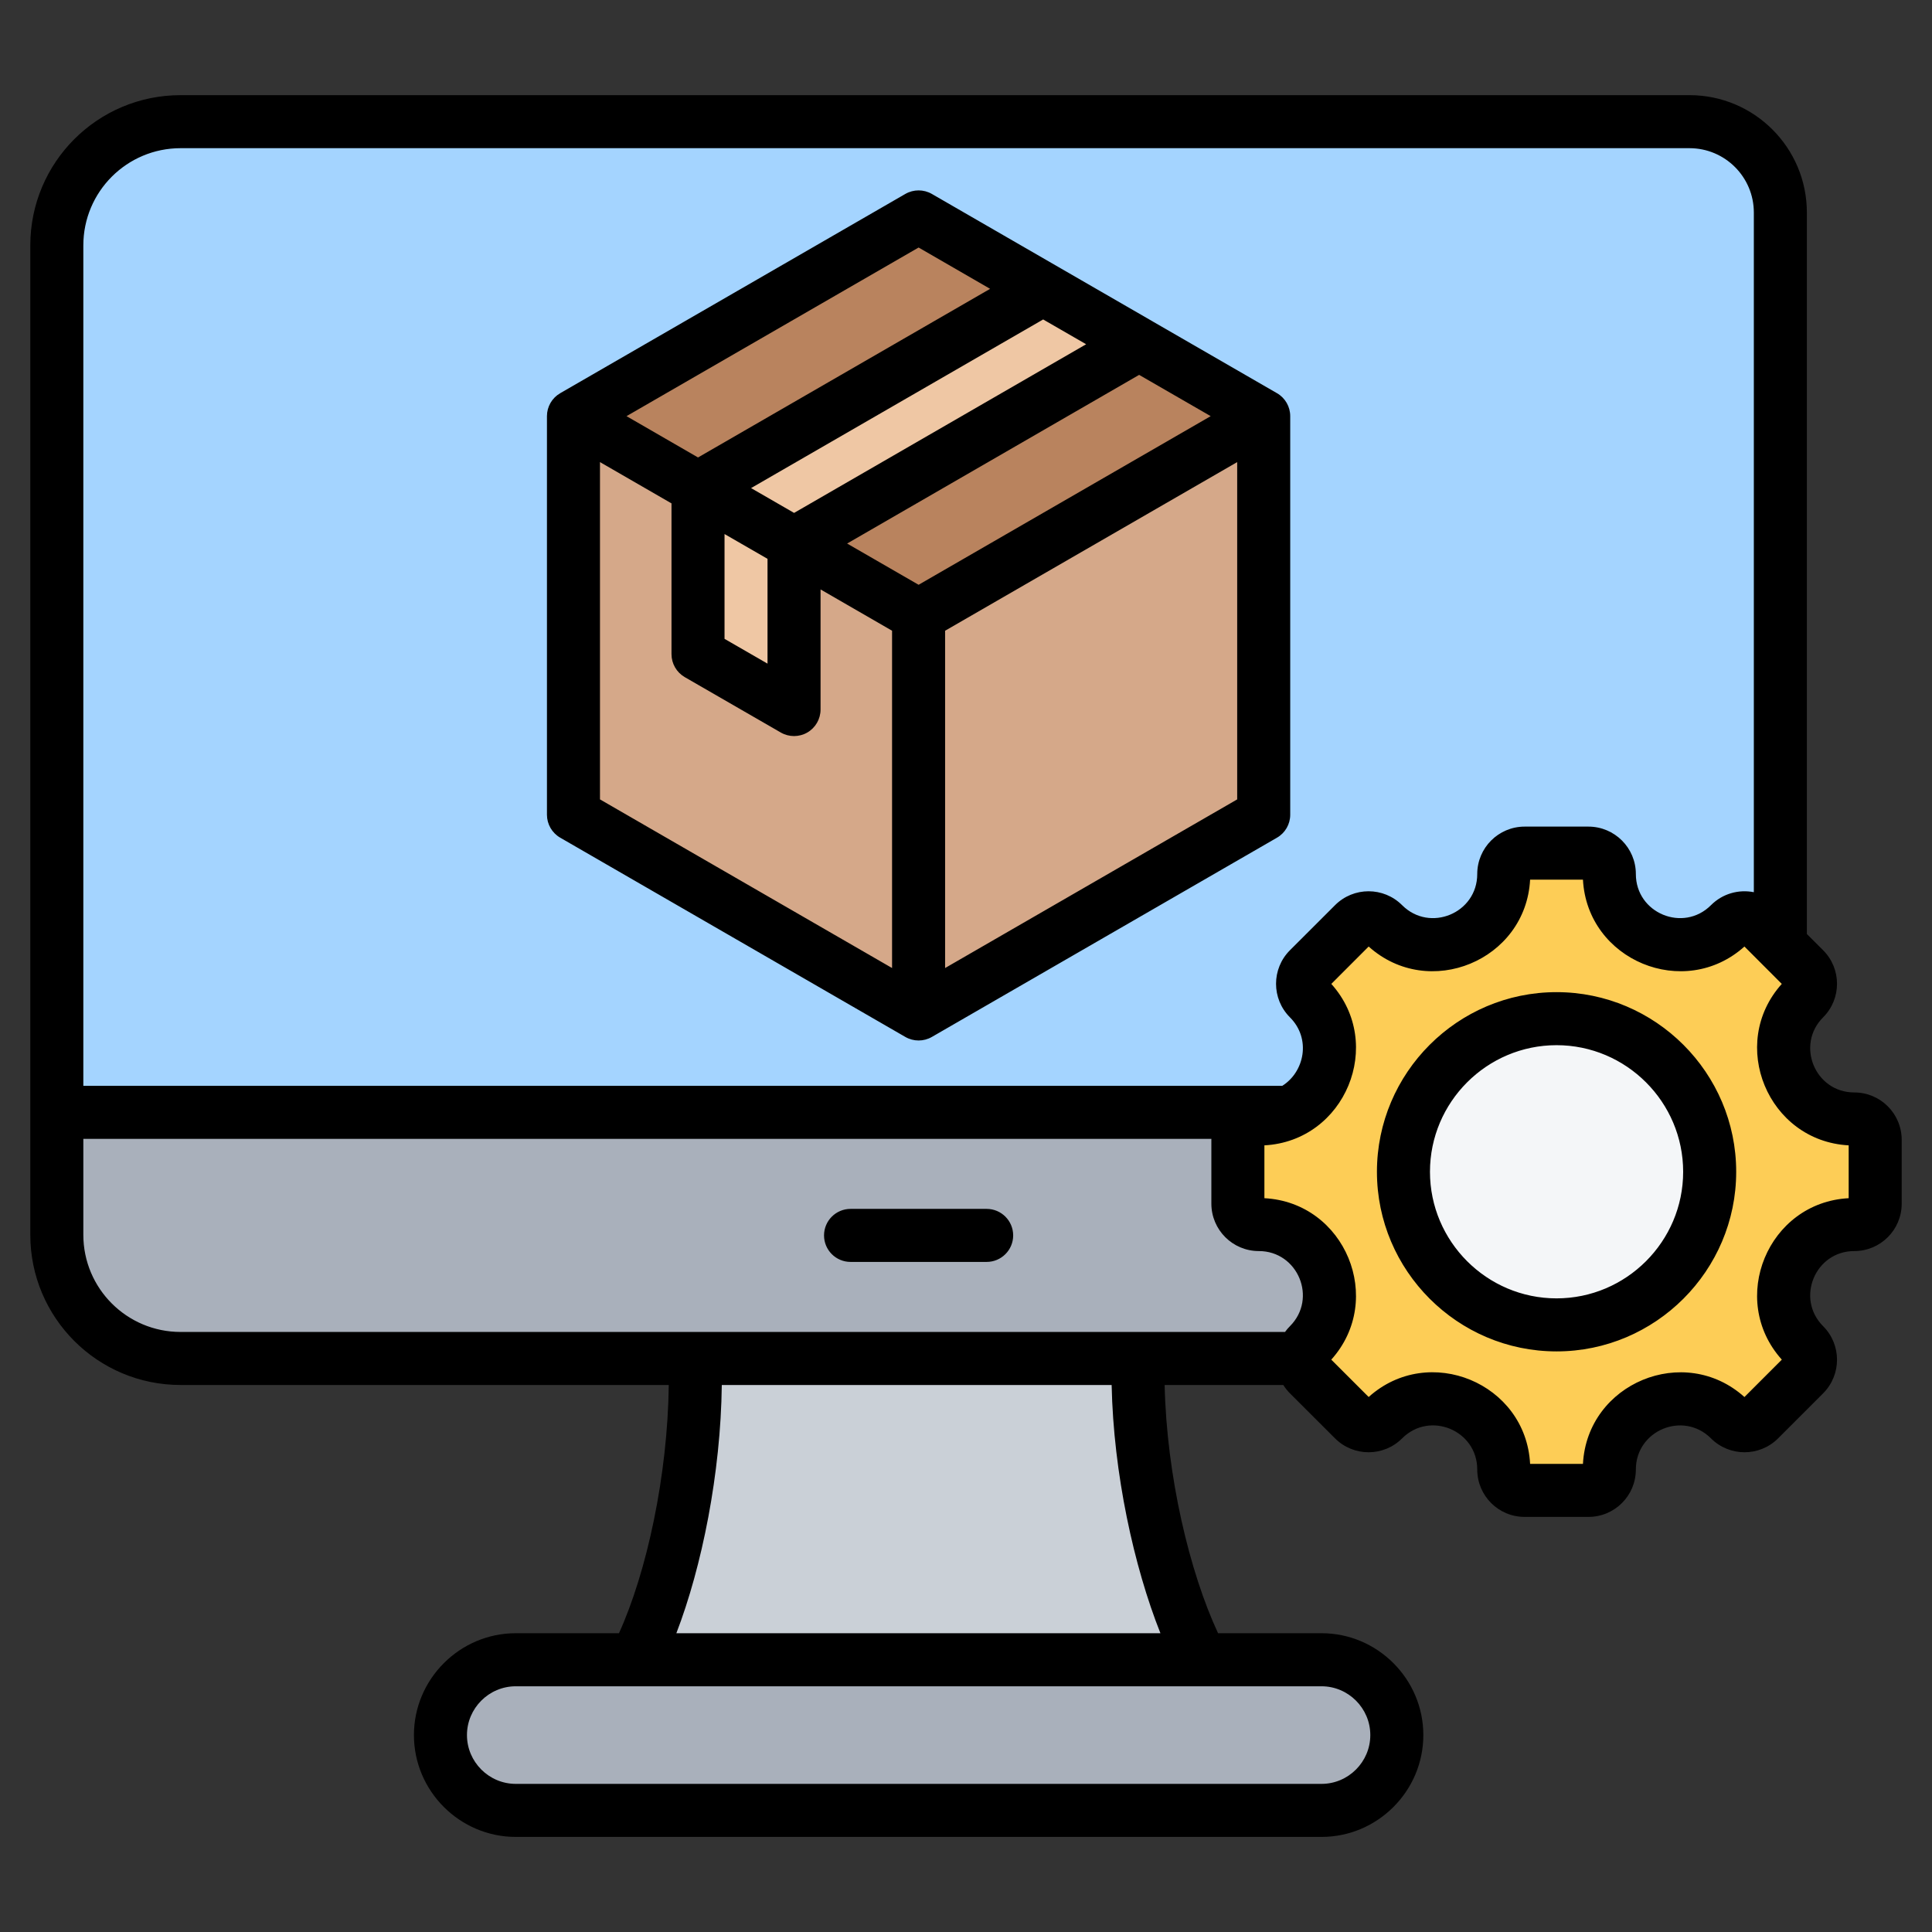 <svg width="60" height="60" viewBox="0 0 60 60" fill="none" xmlns="http://www.w3.org/2000/svg">
<rect x="0" y="0" width="60" height="60" fill="#333333" stroke="none"/>
<path fill-rule="evenodd" clip-rule="evenodd" d="M37.753 52.263H19.305C20.778 50.179 21.998 44.809 21.467 40.668H35.458C34.93 44.809 36.279 50.179 37.753 52.263Z" fill="#CAD0D7"/>
<path fill-rule="evenodd" clip-rule="evenodd" d="M52.469 3.779C54.027 3.779 55.291 5.044 55.291 6.602V38.348C55.291 40.469 53.572 42.189 51.451 42.189H5.61C3.485 42.189 1.766 40.469 1.766 38.348V7.623C1.766 5.499 3.485 3.779 5.61 3.779H52.469Z" fill="#A4D4FF"/>
<path fill-rule="evenodd" clip-rule="evenodd" d="M55.291 34.545V38.348C55.291 40.469 53.572 42.188 51.451 42.188H5.61C3.485 42.188 1.766 40.469 1.766 38.348V34.545H55.291Z" fill="#A9B0BB"/>
<path fill-rule="evenodd" clip-rule="evenodd" d="M16.019 51.545H41.042C42.328 51.545 43.381 52.597 43.381 53.884C43.381 55.171 42.328 56.223 41.042 56.223H16.019C14.732 56.223 13.68 55.171 13.68 53.884C13.68 52.597 14.732 51.545 16.019 51.545Z" fill="#A9B0BB"/>
<path fill-rule="evenodd" clip-rule="evenodd" d="M28.53 6.736L39.248 12.924V25.302L28.53 31.489L17.812 25.302V12.924L28.53 6.736Z" fill="#D5A889"/>
<path fill-rule="evenodd" clip-rule="evenodd" d="M17.812 12.924V25.301L28.53 31.489V19.112L17.812 12.924Z" fill="#D5A889"/>
<path fill-rule="evenodd" clip-rule="evenodd" d="M21.68 20.316L24.662 22.036V16.88L21.68 15.158V20.316Z" fill="#EFC7A4"/>
<path fill-rule="evenodd" clip-rule="evenodd" d="M28.53 6.736L39.248 12.924L28.53 19.112L17.812 12.924L28.53 6.736Z" fill="#B9835E"/>
<path fill-rule="evenodd" clip-rule="evenodd" d="M32.398 8.971L35.38 10.691L24.662 16.881C23.618 16.531 22.618 15.983 21.68 15.159L32.398 8.971Z" fill="#EFC7A4"/>
<path fill-rule="evenodd" clip-rule="evenodd" d="M57.587 38.031C55.639 38.031 54.66 40.392 56.038 41.77C56.292 42.024 56.292 42.436 56.038 42.69L54.639 44.089C54.386 44.343 53.973 44.343 53.719 44.089C52.341 42.711 49.98 43.689 49.98 45.638C49.98 45.998 49.689 46.288 49.331 46.288H47.352C46.993 46.288 46.702 45.998 46.702 45.638C46.702 43.687 44.342 42.71 42.963 44.089C42.709 44.343 42.298 44.343 42.044 44.089L40.644 42.69C40.39 42.436 40.39 42.024 40.644 41.77C42.022 40.392 41.045 38.031 39.095 38.031C38.736 38.031 38.445 37.74 38.445 37.381V35.402C38.445 35.044 38.736 34.753 39.095 34.753C41.045 34.753 42.022 32.392 40.644 31.014C40.39 30.76 40.39 30.348 40.644 30.095L42.044 28.695C42.298 28.441 42.709 28.441 42.963 28.695C44.341 30.073 46.702 29.096 46.702 27.146C46.702 26.787 46.993 26.496 47.352 26.496H49.331C49.689 26.496 49.98 26.787 49.98 27.146C49.98 29.096 52.341 30.073 53.719 28.695C53.973 28.441 54.386 28.441 54.639 28.695L56.038 30.095C56.292 30.348 56.292 30.76 56.038 31.014C54.66 32.392 55.639 34.753 57.587 34.753C57.947 34.753 58.237 35.044 58.237 35.402V37.381C58.237 37.74 57.947 38.031 57.587 38.031Z" fill="#FDCD56"/>
<path fill-rule="evenodd" clip-rule="evenodd" d="M48.341 41.146C50.959 41.146 53.095 39.01 53.095 36.391C53.095 33.772 50.959 31.637 48.341 31.637C45.721 31.637 43.586 33.772 43.586 36.391C43.586 39.01 45.721 41.146 48.341 41.146Z" fill="#F4F6F8"/>
<path fill-rule="evenodd" clip-rule="evenodd" d="M20.769 43.012H5.609C3.029 43.012 0.941 40.923 0.941 38.348V7.622C0.941 5.043 3.029 2.955 5.609 2.955H52.468C54.481 2.955 56.114 4.588 56.114 6.601V29.006L56.619 29.511C57.194 30.086 57.194 31.019 56.619 31.594C55.759 32.454 56.37 33.927 57.586 33.927C58.402 33.927 59.059 34.587 59.059 35.401V37.38C59.059 38.193 58.402 38.853 57.586 38.853C56.37 38.853 55.759 40.326 56.619 41.186C57.194 41.761 57.194 42.696 56.619 43.271L55.22 44.67C54.645 45.245 53.711 45.245 53.136 44.67C52.276 43.81 50.803 44.42 50.803 45.636C50.803 46.452 50.143 47.109 49.329 47.109H47.35C46.537 47.109 45.877 46.452 45.877 45.636C45.877 44.419 44.404 43.809 43.544 44.67C42.969 45.245 42.036 45.245 41.461 44.67L40.06 43.271C39.98 43.191 39.911 43.104 39.854 43.012H36.169C36.231 45.832 36.943 48.825 37.828 50.721H41.041C42.78 50.721 44.203 52.145 44.203 53.884C44.203 55.624 42.78 57.047 41.041 57.047H16.018C14.279 57.047 12.855 55.624 12.855 53.884C12.855 52.145 14.279 50.721 16.018 50.721H19.223C20.085 48.823 20.735 45.831 20.769 43.012ZM54.467 27.708V6.601C54.467 5.498 53.572 4.602 52.468 4.602H5.609C3.94 4.602 2.588 5.953 2.588 7.622V33.721H39.823C40.512 33.286 40.724 32.258 40.06 31.594C39.485 31.019 39.485 30.086 40.06 29.511L41.461 28.111C42.036 27.535 42.969 27.535 43.544 28.111C44.404 28.971 45.877 28.361 45.877 27.144C45.877 26.331 46.537 25.671 47.35 25.671H49.329C50.143 25.671 50.803 26.331 50.803 27.144C50.803 28.361 52.276 28.971 53.136 28.111C53.497 27.749 54 27.615 54.467 27.708ZM2.588 35.368V38.348C2.588 40.014 3.94 41.365 5.609 41.365H39.908C39.953 41.302 40.004 41.242 40.06 41.186C40.92 40.326 40.31 38.853 39.094 38.853C38.28 38.853 37.62 38.193 37.62 37.38V35.401C37.62 35.39 37.621 35.379 37.621 35.368H2.588ZM36.038 50.721C35.215 48.653 34.58 45.757 34.523 43.012H22.416C22.383 45.757 21.8 48.654 21.005 50.721H36.038ZM41.041 52.369H16.018C15.184 52.369 14.502 53.051 14.502 53.884C14.502 54.718 15.184 55.4 16.018 55.4H41.041C41.874 55.4 42.556 54.718 42.556 53.884C42.556 53.051 41.874 52.369 41.041 52.369ZM39.267 35.57V37.211C41.777 37.344 43.023 40.357 41.344 42.225L42.505 43.385C44.375 41.705 47.386 42.952 47.519 45.462H49.16C49.294 42.955 52.307 41.706 54.175 43.386L55.336 42.225C53.656 40.357 54.904 37.344 57.412 37.211V35.57C54.905 35.436 53.656 32.423 55.335 30.556L54.175 29.395C52.307 31.074 49.294 29.827 49.16 27.318H47.519C47.386 29.827 44.373 31.074 42.505 29.395L41.345 30.556C43.023 32.423 41.776 35.436 39.267 35.57ZM48.34 41.969C45.267 41.969 42.762 39.462 42.762 36.391C42.762 33.318 45.267 30.812 48.34 30.812C51.412 30.812 53.919 33.318 53.919 36.391C53.919 39.462 51.412 41.969 48.34 41.969ZM48.34 40.322C50.505 40.322 52.272 38.555 52.272 36.391C52.272 34.225 50.505 32.459 48.34 32.459C46.175 32.459 44.409 34.225 44.409 36.391C44.409 38.555 46.175 40.322 48.34 40.322ZM16.986 12.924C16.986 12.63 17.143 12.358 17.398 12.211L28.116 6.023C28.371 5.876 28.685 5.876 28.94 6.023L34.299 9.117L35.789 9.977C35.798 9.982 35.806 9.987 35.814 9.992L39.658 12.211C39.913 12.358 40.069 12.63 40.069 12.924V25.302C40.069 25.596 39.913 25.868 39.658 26.015L28.94 32.203C28.685 32.35 28.371 32.35 28.116 32.203L17.398 26.015C17.143 25.868 16.986 25.596 16.986 25.302V12.924ZM30.749 8.97L28.528 7.687L19.457 12.924L21.678 14.207L30.749 8.97ZM37.599 12.924L35.377 11.642L26.308 16.88L28.528 18.161L37.599 12.924ZM29.351 30.063L38.422 24.826C38.422 24.826 38.422 17.094 38.422 14.351L29.351 19.588V30.063ZM18.633 14.351V24.826L27.704 30.063V19.588L25.483 18.305V22.036C25.483 22.33 25.326 22.602 25.072 22.749C24.817 22.896 24.503 22.896 24.248 22.749L21.266 21.029C21.011 20.881 20.854 20.61 20.854 20.315V15.633L18.633 14.351ZM24.661 15.929L33.731 10.691L32.396 9.921L23.325 15.158L24.661 15.929ZM22.501 16.585V19.84L23.836 20.61V17.355L22.501 16.585ZM26.415 39.19C25.96 39.19 25.591 38.821 25.591 38.367C25.591 37.912 25.96 37.543 26.415 37.543H30.641C31.096 37.543 31.465 37.912 31.465 38.367C31.465 38.821 31.096 39.19 30.641 39.19H26.415Z" fill="black"/>
</svg>
